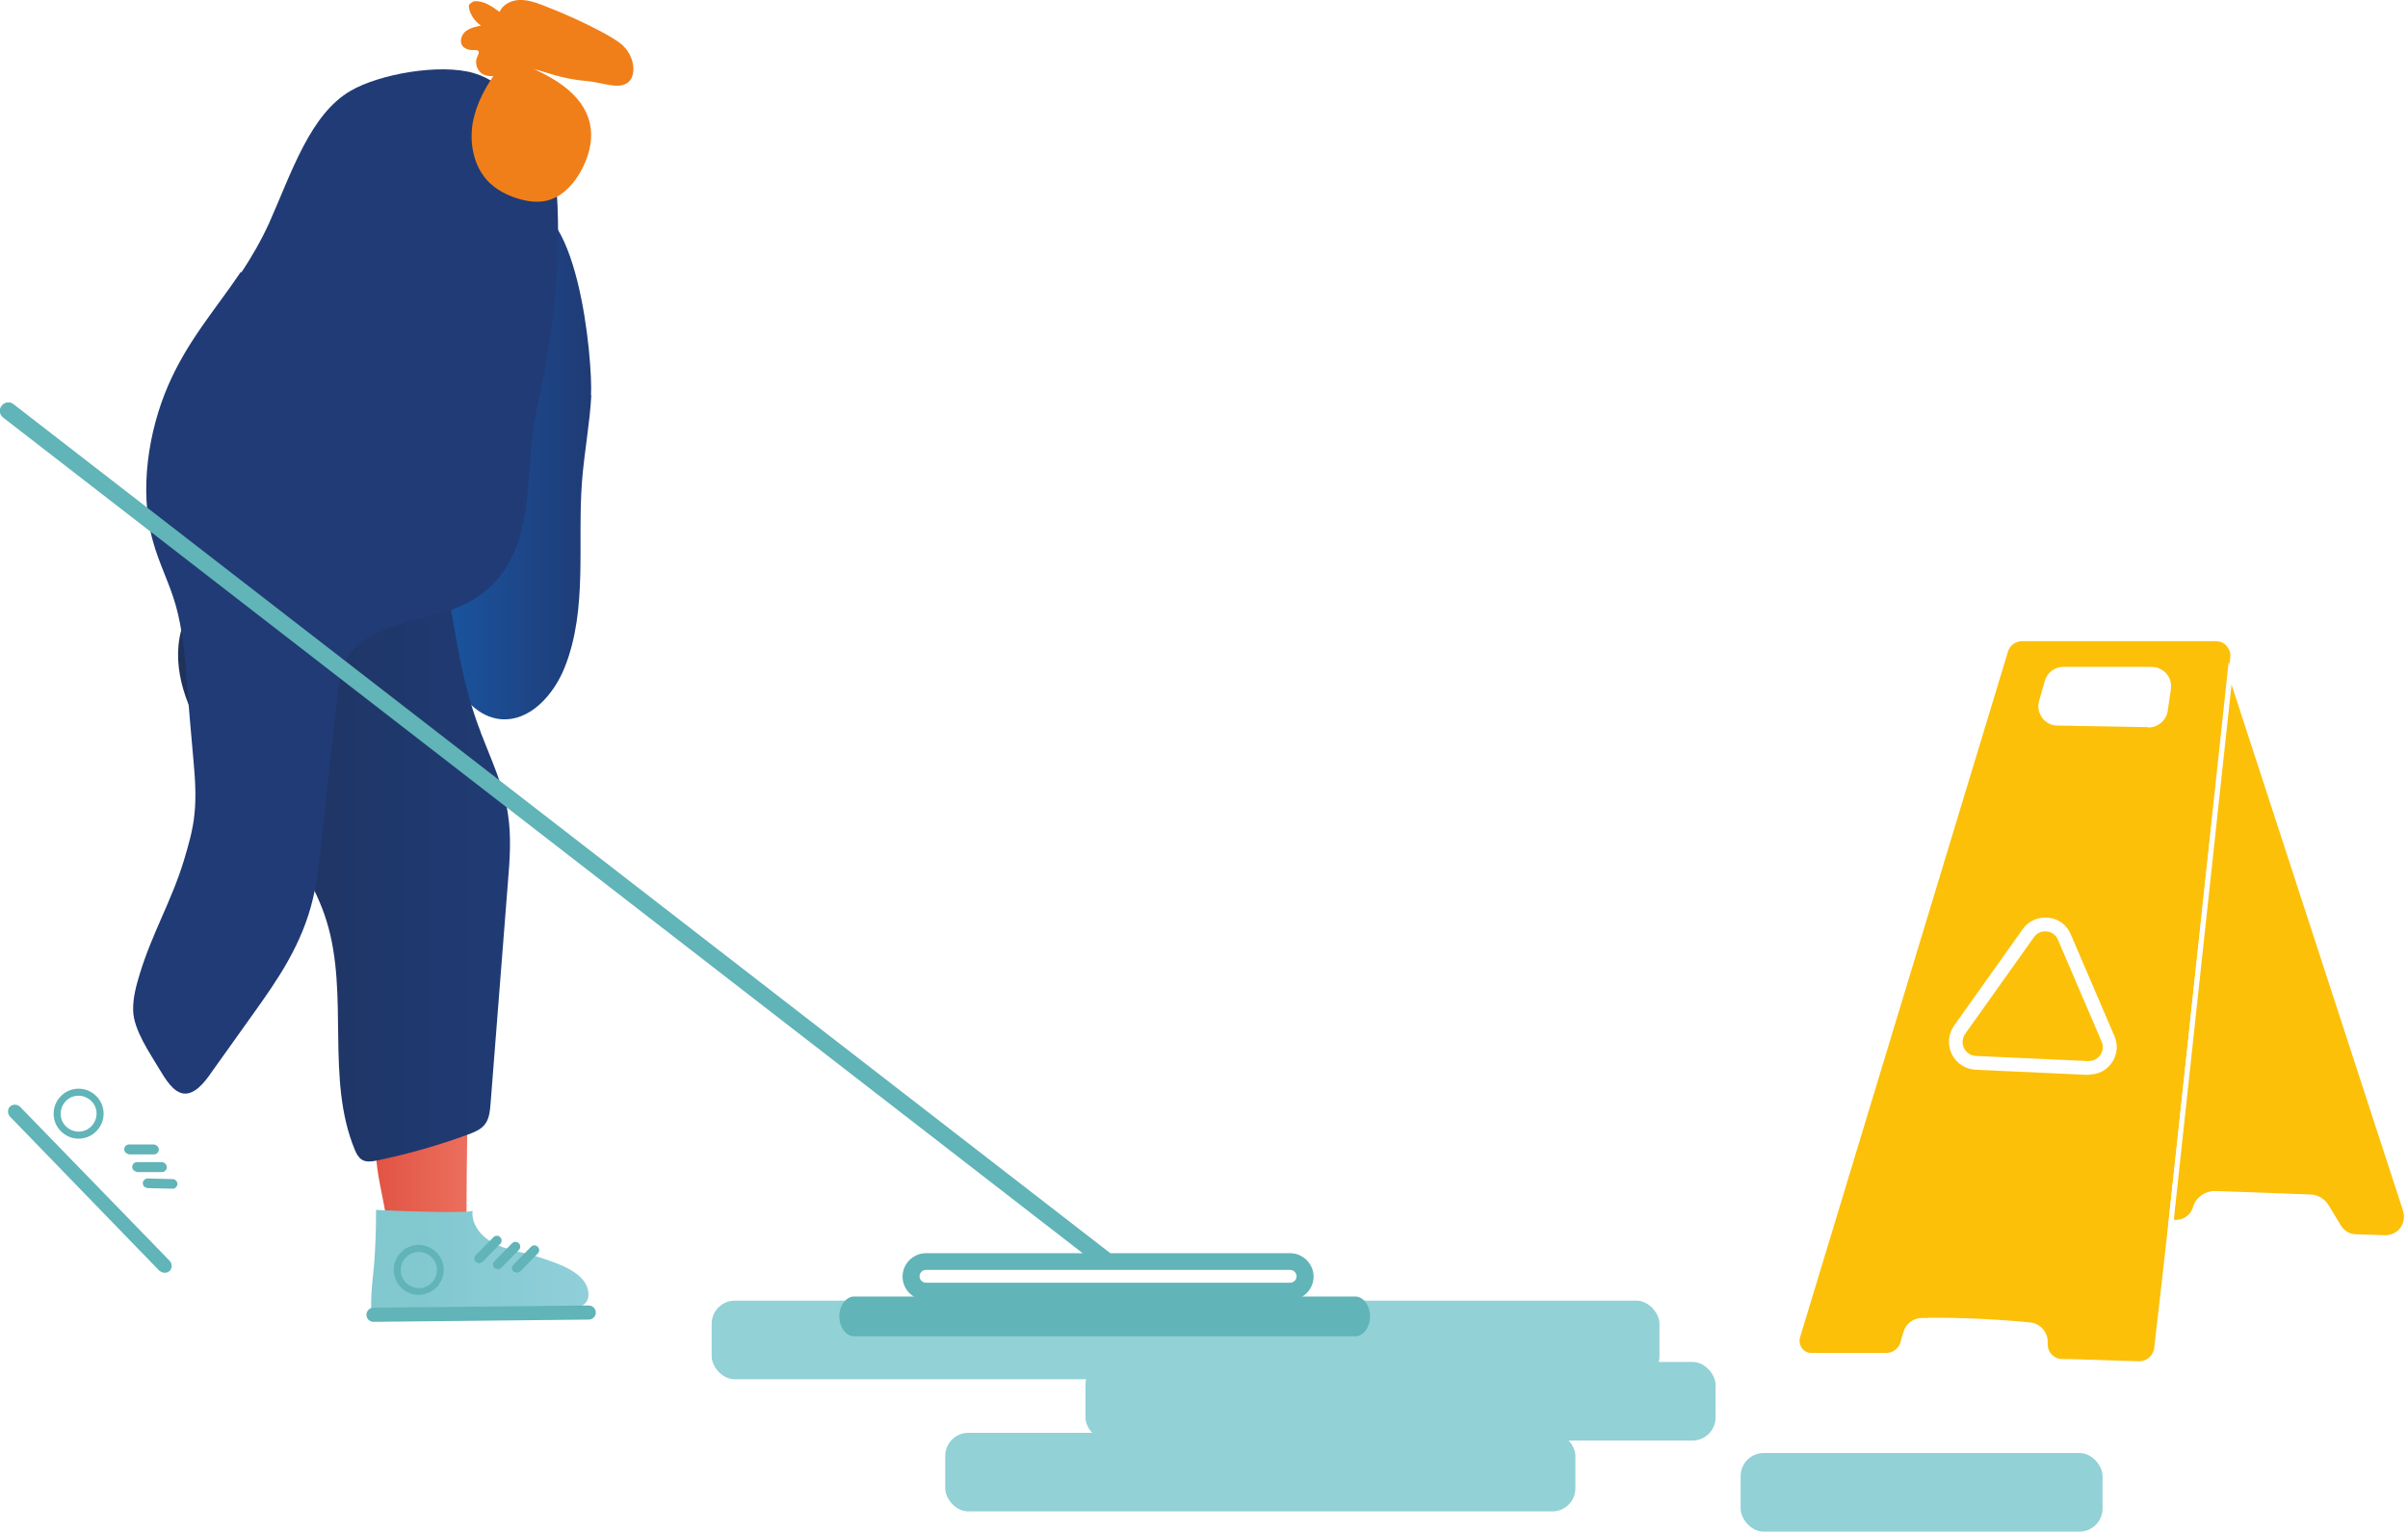 <svg viewBox="0 0 75.05 47.75" xmlns:xlink="http://www.w3.org/1999/xlink" xmlns="http://www.w3.org/2000/svg" data-name="Capa 2" id="Capa_2">
  <defs>
    <style>
      .cls-1 {
        fill: url(#_8);
      }

      .cls-2 {
        fill: url(#_2);
      }

      .cls-3 {
        fill: url(#_10);
      }

      .cls-4 {
        fill: url(#_20);
      }

      .cls-5 {
        fill: url(#_2-4);
      }

      .cls-6 {
        fill: url(#_2-2);
      }

      .cls-7 {
        fill: url(#_2-3);
      }

      .cls-8 {
        fill: url(#_2-6);
      }

      .cls-9 {
        fill: url(#_2-5);
      }

      .cls-10 {
        fill: url(#_8-2);
      }

      .cls-11 {
        fill: #fff;
      }

      .cls-12 {
        fill: #f07f19;
      }

      .cls-13 {
        fill: #fcc009;
      }

      .cls-14 {
        fill: #92d1d6;
      }

      .cls-15 {
        fill: #203b75;
      }

      .cls-16 {
        fill: #61b4b7;
      }

      .cls-17 {
        fill: url(#_20-2);
      }
    </style>
    <linearGradient gradientUnits="userSpaceOnUse" gradientTransform="translate(-311.24)" y2="36.36" x2="325.82" y1="36.36" x1="322.96" data-name="2" id="_2">
      <stop stop-color="#e15444" offset="0"></stop>
      <stop stop-color="#ec6f5d" offset="1"></stop>
    </linearGradient>
    <linearGradient gradientTransform="translate(28.72 -352.44) rotate(50.15)" y2="265.2" x2="281.61" y1="265.2" x1="278.76" data-name="2" id="_2-2"></linearGradient>
    <linearGradient gradientUnits="userSpaceOnUse" gradientTransform="translate(-311.24)" y2="14.41" x2="329.67" y1="14.41" x1="324.91" data-name="8" id="_8">
      <stop stop-color="#1955a1" offset="0"></stop>
      <stop stop-color="#203b75" offset="1"></stop>
    </linearGradient>
    <linearGradient gradientUnits="userSpaceOnUse" gradientTransform="translate(-311.24)" y2="26.57" x2="327.14" y1="26.57" x1="316.79" data-name="10" id="_10">
      <stop stop-color="#1e325a" offset="0"></stop>
      <stop stop-color="#203b75" offset="1"></stop>
    </linearGradient>
    <linearGradient gradientUnits="userSpaceOnUse" gradientTransform="translate(-558.28) rotate(-180) scale(1 -1)" y2="39.29" x2="-569.84" y1="39.29" x1="-576.62" data-name="20" id="_20">
      <stop stop-color="#90cfd9" offset="0"></stop>
      <stop stop-color="#81c8cf" offset=".8"></stop>
    </linearGradient>
    <linearGradient gradientTransform="translate(-170.67 -515.73) rotate(-133.54) scale(1 -1)" y2="253.39" x2="-516.76" y1="253.39" x1="-523.54" data-name="20" id="_20-2"></linearGradient>
    <linearGradient gradientTransform="translate(784.22 -100.74) rotate(168.2) scale(1 -1)" y2="-55.01" x2="775.32" y1="-55.01" x1="771.82" data-name="2" id="_2-3"></linearGradient>
    <linearGradient gradientTransform="translate(784.22 -100.74) rotate(168.2) scale(1 -1)" y2="-55.88" x2="773.5" y1="-55.88" x1="769.92" data-name="2" id="_2-4"></linearGradient>
    <linearGradient y2="23.53" x2="328" y1="23.53" x1="324.79" data-name="2" id="_2-5"></linearGradient>
    <linearGradient gradientTransform="translate(-287.18 -88.04) rotate(9.03)" y2="57.09" x2="307.77" y1="57.09" x1="304.76" data-name="2" id="_2-6"></linearGradient>
    <linearGradient y2="9.76" x2="324.95" y1="9.76" x1="313.69" data-name="8" id="_8-2"></linearGradient>
  </defs>
  <g data-name="Capa 1" id="Capa_1-2">
    <g>
      <g>
        <g>
          <path d="M69.05,19.92h-6.04c-.23,0-.44,.15-.51,.38l-6.47,21.38c-.09,.28,.13,.57,.42,.57h2.33c.25,0,.46-.17,.52-.42,.02-.1,.05-.2,.09-.3,.07-.22,.27-.37,.5-.37,1.11,0,2.27,.04,3.38,.15,.28,.03,.49,.28,.47,.57-.02,.31,.22,.56,.53,.57,.8,.02,1.6,.06,2.4,.07,.27,0,.51-.2,.54-.47,.83-7.18,1.55-14.36,2.37-21.53,.04-.32-.21-.59-.53-.59Zm-1.47,1.56l-.1,.68c-.04,.26-.27,.46-.54,.45l-2.82-.05c-.35,0-.6-.34-.5-.68l.18-.63c.06-.23,.27-.39,.51-.39h2.75c.33,0,.58,.29,.53,.61Z" class="cls-13"></path>
          <path d="M66.68,42.59s0,0-.01,0c-.41,0-.84-.02-1.24-.04-.39-.01-.77-.03-1.16-.03-.17,0-.33-.07-.44-.2-.11-.12-.17-.28-.16-.45,.02-.25-.17-.47-.41-.49-1.06-.11-2.2-.16-3.38-.15-.2,0-.37,.13-.43,.32-.04,.11-.06,.21-.08,.29-.06,.28-.31,.47-.59,.47h-2.33c-.16,0-.31-.08-.41-.21-.1-.13-.13-.3-.08-.45l6.48-21.38c.08-.26,.31-.43,.58-.43h6.04c.17,0,.34,.07,.45,.2,.11,.13,.17,.3,.15,.47-.41,3.57-.8,7.2-1.18,10.71-.38,3.55-.78,7.22-1.19,10.82-.04,.31-.29,.54-.6,.54Zm-6.58-1.51c1.11,0,2.18,.05,3.18,.15,.32,.03,.56,.32,.54,.65,0,.13,.03,.25,.12,.34,.09,.1,.21,.15,.34,.15,.39,0,.77,.02,1.16,.03,.41,.01,.83,.03,1.24,.04,0,0,0,0,0,0,.23,0,.43-.18,.46-.41,.42-3.61,.81-7.27,1.19-10.82,.38-3.51,.77-7.14,1.18-10.71,.02-.13-.03-.26-.11-.36-.09-.1-.21-.15-.34-.15h-6.04c-.2,0-.38,.13-.44,.33l-6.48,21.38c-.03,.11-.01,.23,.06,.33,.07,.1,.18,.15,.3,.15h2.33c.21,0,.4-.15,.45-.36,.02-.09,.05-.19,.09-.31,.08-.25,.31-.42,.57-.42,.07,0,.14,0,.21,0Zm6.85-18.41s0,0-.01,0l-2.82-.05c-.19,0-.36-.09-.47-.24-.11-.15-.15-.34-.1-.52l.18-.63c.07-.26,.31-.44,.58-.44h2.75c.18,0,.34,.08,.46,.21,.11,.13,.17,.31,.14,.49l-.1,.68c-.05,.29-.3,.51-.6,.51Zm-2.65-1.75c-.21,0-.39,.14-.44,.34l-.18,.63c-.04,.14-.01,.28,.07,.4,.09,.12,.22,.18,.36,.19l2.82,.05s0,0,0,0c.23,0,.42-.17,.46-.39l.1-.68c.02-.13-.02-.27-.11-.37-.09-.1-.22-.16-.35-.16h-2.75Z" class="cls-11"></path>
        </g>
        <g>
          <path d="M63.22,29.09l-2.14,3.01c-.3,.42-.02,1,.5,1.03l3.5,.16c.48,.02,.82-.47,.63-.91l-1.36-3.17c-.2-.47-.83-.54-1.13-.12Z" class="cls-13"></path>
          <path d="M65.11,33.51s-.03,0-.04,0l-3.5-.16c-.32-.02-.6-.2-.74-.49-.14-.29-.11-.62,.07-.88l2.14-3.01c.18-.26,.48-.39,.8-.36,.32,.03,.58,.23,.7,.52l1.36,3.17c.12,.28,.09,.59-.08,.83-.16,.24-.43,.37-.71,.37Zm-1.72-4.29l-2.14,3.01c-.09,.13-.11,.3-.04,.44,.07,.15,.21,.24,.37,.25l3.5,.16c.16,0,.29-.06,.38-.19,.09-.13,.1-.28,.04-.42l-1.36-3.17c-.06-.15-.2-.25-.35-.26-.16-.02-.31,.05-.4,.18h0Z" class="cls-11"></path>
        </g>
        <g>
          <path d="M69.49,21l5.45,16.74c.14,.42-.18,.85-.63,.84l-.91-.03c-.22,0-.41-.12-.52-.31l-.38-.63c-.11-.18-.31-.3-.52-.31l-2.95-.11c-.29-.01-.55,.17-.63,.45h0c-.08,.25-.29,.42-.55,.45h-.2s1.84-17.1,1.84-17.1Z" class="cls-13"></path>
          <path d="M74.34,38.64s-.02,0-.02,0l-.91-.03c-.24,0-.46-.13-.58-.34l-.38-.63c-.1-.16-.27-.26-.46-.27l-2.95-.11c-.26,0-.49,.16-.56,.4-.09,.28-.33,.47-.61,.5h-.29s1.88-17.52,1.88-17.52l5.56,17.06c.07,.22,.03,.46-.11,.65-.14,.18-.34,.28-.57,.28Zm-5.32-1.51s.02,0,.03,0l2.95,.11c.24,0,.46,.14,.58,.34l.38,.63c.1,.16,.27,.27,.47,.27l.91,.03c.18,0,.36-.08,.47-.23,.11-.15,.14-.34,.09-.52l-5.35-16.42-1.8,16.69h.12c.22-.02,.42-.18,.48-.4,.09-.3,.37-.5,.68-.5Z" class="cls-11"></path>
        </g>
      </g>
      <path d="M12.05,37.99c.04,.32,.11,.68,.36,.87,.2,.15,.47,.17,.71,.17,.46,0,.98-.05,1.24-.42,.17-.25,.18-.57,.18-.87,0-.74,.01-1.49,.02-2.23,0-.31,0-.62-.07-.92s-.24-.59-.5-.75c-.83-.51-1.84,.43-2.14,1.17-.35,.86,.07,2.1,.19,2.98Z" class="cls-2"></path>
      <path d="M2.71,32.79c-.22,.24-.45,.52-.44,.84,.01,.25,.17,.46,.33,.66,.29,.35,.67,.72,1.12,.69,.3-.02,.55-.22,.78-.41,.58-.47,1.15-.94,1.73-1.41,.24-.2,.48-.39,.66-.65,.18-.25,.3-.56,.25-.87-.14-.97-1.51-1.14-2.27-.89-.88,.28-1.57,1.4-2.16,2.05Z" class="cls-6"></path>
      <path d="M18.43,12.32c-.05,.9-.22,1.78-.29,2.68-.15,1.94,.18,3.97-.53,5.78-.34,.87-1.09,1.73-2.02,1.64-.66-.07-1.19-.62-1.42-1.23s-.23-1.3-.22-1.96c.02-1.12,.07-2.24-.02-3.35-.07-.86-.21-1.71-.25-2.57-.06-1.31,.13-2.62,.56-3.86,.28-.81,.89-2.71,1.82-3,1.95-.61,2.42,4.82,2.36,5.88Z" class="cls-1"></path>
      <path d="M14.98,22.83c.32,.83,.71,1.65,.85,2.54,.11,.71,.06,1.43,0,2.14-.18,2.3-.36,4.6-.54,6.89-.02,.24-.04,.5-.2,.68-.13,.15-.32,.22-.5,.29-.93,.34-1.88,.61-2.84,.81-.16,.03-.34,.06-.48-.03-.1-.07-.16-.18-.21-.3-.92-2.22-.17-4.83-.88-7.13-.65-2.11-2.42-3.66-3.63-5.5-.7-1.06-1.23-2.35-.9-3.58,.29-1.08,1.22-1.9,2.25-2.31,1.04-.41,2.18-.46,3.3-.42,1.19,.04,2.52,.23,2.76,1.54,.27,1.5,.46,2.93,1.02,4.37Z" class="cls-3"></path>
      <path d="M7.51,8.47c-.78,1.16-1.66,2.14-2.27,3.55-.61,1.41-.91,3.26-.48,4.83,.19,.71,.52,1.32,.72,2.03,.2,.71,.27,1.48,.33,2.24,.07,.86,.14,1.73,.22,2.59,.05,.56,.09,1.12,.03,1.68-.05,.5-.19,.97-.33,1.44-.38,1.25-.99,2.27-1.37,3.52-.11,.36-.22,.75-.21,1.15,.01,.61,.54,1.36,.81,1.82,.21,.35,.44,.72,.75,.77,.35,.05,.66-.33,.91-.7,.42-.59,.85-1.19,1.27-1.78,.75-1.05,1.53-2.16,1.87-3.62,.13-.56,.2-1.15,.26-1.73,.17-1.56,.34-3.12,.51-4.67,.03-.27,.06-.54,.14-.78,.13-.38,.38-.62,.63-.8,.73-.52,1.55-.64,2.34-.86,.79-.22,1.61-.6,2.16-1.5,.86-1.42,.57-3.25,.93-4.9,.42-1.98,.7-3.76,.66-5.87-.01-.66-.05-1.33-.22-1.94-.37-1.33-1.46-2.38-2.4-2.66-1.06-.31-2.95,.03-3.84,.55-1.26,.73-1.83,2.52-2.54,4.12-.26,.57-.56,1.08-.87,1.55Z" class="cls-15"></path>
      <g>
        <path d="M11.56,40.82c2.22,.06,4.11-.02,6.37-.07,.1,0,.2-.03,.28-.09,.1-.08,.14-.21,.13-.34-.02-.43-.46-.71-.86-.88-.34-.14-.69-.26-1.05-.35-.39-.1-.79-.17-1.13-.38-.34-.2-.62-.58-.57-.97-.01,.1-2.55,.01-3.01-.02,0,.73-.02,1.05-.04,1.41-.03,.56-.13,1.08-.11,1.68Z" class="cls-4"></path>
        <g>
          <path d="M13.06,40.37c-.43,0-.78-.34-.79-.77,0-.43,.34-.78,.77-.79,.43,0,.78,.34,.79,.77,0,.43-.34,.78-.77,.79Zm-.01-1.34c-.31,0-.56,.26-.56,.57,0,.31,.26,.56,.57,.56,.31,0,.56-.26,.56-.57,0-.31-.26-.56-.57-.56Z" class="cls-16"></path>
          <g>
            <path d="M15.52,39.53s-.06-.01-.08-.03c-.04-.04-.04-.11,0-.16l.55-.56s.11-.04,.16,0,.04,.11,0,.16l-.55,.56s-.05,.03-.08,.03Z" class="cls-16"></path>
            <path d="M15.52,39.57s-.08-.01-.11-.04c-.06-.06-.06-.15,0-.21l.55-.56c.06-.06,.15-.06,.21,0,.06,.06,.06,.15,0,.21l-.55,.56s-.07,.04-.11,.05Zm.55-.78s-.04,0-.05,.02l-.55,.56s-.03,.07,0,.1c.03,.03,.07,.03,.1,0l.55-.56s.03-.07,0-.1c-.01-.01-.03-.02-.05-.02Z" class="cls-16"></path>
          </g>
          <g>
            <path d="M14.94,39.34s-.06-.01-.08-.03c-.04-.04-.04-.11,0-.16l.55-.56s.11-.04,.16,0,.04,.11,0,.16l-.55,.56s-.05,.03-.08,.03Z" class="cls-16"></path>
            <path d="M14.94,39.38s-.08-.01-.11-.04c-.06-.06-.06-.15,0-.21l.55-.56c.06-.06,.15-.06,.21,0,.06,.06,.06,.15,0,.21l-.55,.56s-.07,.04-.11,.05Zm.55-.78s-.04,0-.05,.02l-.55,.56s-.03,.07,0,.1c.03,.03,.07,.03,.1,0l.55-.56s.03-.07,0-.1c-.01-.01-.03-.02-.05-.02Z" class="cls-16"></path>
          </g>
          <g>
            <path d="M16.11,39.64s-.06-.01-.08-.03c-.04-.04-.04-.11,0-.16l.55-.56s.11-.04,.16,0,.04,.11,0,.16l-.55,.56s-.05,.03-.08,.03Z" class="cls-16"></path>
            <path d="M16.11,39.68s0,0,0,0h0s-.08-.02-.11-.04c-.06-.06-.06-.15,0-.21l.55-.56c.06-.06,.15-.06,.21,0,.06,.06,.06,.15,0,.21l-.55,.56s-.07,.04-.11,.04Zm0-.08s.04,0,.05-.02l.55-.56s.03-.07,0-.1c-.03-.03-.07-.03-.1,0l-.55,.56s-.03,.07,0,.1c.01,.01,.03,.02,.05,.02Z" class="cls-16"></path>
          </g>
        </g>
        <path d="M18.35,41.14l-6.71,.07c-.12,0-.22-.1-.22-.22,0-.12,.1-.22,.22-.22l6.71-.07c.12,0,.22,.1,.22,.22,0,.12-.1,.22-.22,.22Z" class="cls-16"></path>
      </g>
      <g>
        <path d="M.53,34.48c1.48,1.65,2.85,2.97,4.43,4.57,.07,.07,.16,.13,.26,.14,.12,.02,.25-.04,.34-.13,.3-.31,.2-.82,.05-1.23-.13-.35-.29-.68-.47-1.01-.19-.35-.42-.69-.51-1.08s0-.85,.31-1.09c-.08,.06-1.76-1.84-2.06-2.2-.53,.5-.78,.71-1.05,.95-.43,.36-.87,.65-1.29,1.07Z" class="cls-17"></path>
        <g>
          <path d="M1.89,35.26c-.3-.31-.29-.8,.02-1.1,.31-.3,.8-.29,1.1,.02,.3,.31,.29,.8-.02,1.1-.31,.3-.8,.29-1.1-.02Zm.96-.93c-.22-.22-.57-.23-.79-.01-.22,.22-.23,.57-.01,.79s.57,.23,.79,.01c.22-.22,.23-.57,.01-.79Z" class="cls-16"></path>
          <g>
            <path d="M4.19,36.46s-.03-.05-.03-.08c0-.06,.05-.11,.11-.11h.78c.06,.01,.11,.06,.11,.12,0,.06-.05,.11-.11,.11h-.78s-.06-.02-.08-.04Z" class="cls-16"></path>
            <path d="M4.16,36.49s-.04-.07-.04-.11c0-.08,.07-.15,.15-.15h.78c.08,.01,.15,.08,.15,.16,0,.08-.07,.15-.15,.15h-.78s-.08-.03-.11-.06Zm.94-.14s-.03-.02-.05-.02h-.78s-.07,.02-.07,.06c0,.04,.03,.07,.07,.07h.78s.07-.02,.07-.06c0-.02,0-.04-.02-.05Z" class="cls-16"></path>
          </g>
          <g>
            <path d="M3.94,35.91s-.03-.05-.03-.08c0-.06,.05-.11,.11-.11h.78c.06,.01,.11,.06,.11,.12,0,.06-.05,.11-.11,.11h-.78s-.06-.02-.08-.04Z" class="cls-16"></path>
            <path d="M3.91,35.94s-.04-.07-.04-.11c0-.08,.07-.15,.15-.15h.78c.08,.01,.15,.08,.15,.16,0,.08-.07,.15-.15,.15h-.78s-.08-.03-.11-.06Zm.94-.14s-.03-.02-.05-.02h-.78s-.07,.02-.07,.06c0,.04,.03,.07,.07,.07h.78s.07-.02,.07-.06c0-.02,0-.04-.02-.05Z" class="cls-16"></path>
          </g>
          <g>
            <path d="M4.52,36.97s-.03-.05-.03-.08c0-.06,.05-.11,.11-.11l.78,.02c.06,0,.11,.05,.11,.11,0,.06-.05,.11-.11,.11l-.78-.02s-.06-.01-.08-.03Z" class="cls-16"></path>
            <path d="M4.49,37s0,0,0,0h0s-.04-.07-.04-.11c0-.08,.07-.15,.15-.15l.78,.02c.08,0,.15,.07,.15,.15,0,.08-.07,.15-.15,.15l-.78-.02s-.08-.02-.11-.05Zm.06-.06s.03,.02,.05,.02l.78,.02s.07-.03,.07-.07c0-.04-.03-.07-.07-.07l-.78-.02s-.07,.03-.07,.07c0,.02,0,.04,.02,.05Z" class="cls-16"></path>
          </g>
        </g>
        <path d="M4.98,39.63L.31,34.81c-.08-.09-.08-.23,0-.31s.23-.08,.31,0l4.67,4.81c.08,.09,.08,.23,0,.31s-.23,.08-.31,0Z" class="cls-16"></path>
      </g>
      <g>
        <path d="M19.42,1.42c-.19-.16-.4-.28-.62-.4-.61-.33-1.24-.61-1.89-.86-.23-.09-.48-.17-.73-.16-.25,.01-.51,.14-.61,.37-.24-.17-.5-.36-.79-.33-.04,0-.14,.08-.16,.11-.02,.03,0,.12,.01,.16,.06,.2,.19,.37,.36,.49-.16,.03-.34,.07-.47,.17-.13,.1-.2,.3-.12,.44,.07,.12,.24,.16,.38,.15,.04,0,.09,0,.12,.02,.05,.05,0,.12-.02,.18-.09,.17-.03,.4,.12,.52,.16,.12,.39,.11,.59,.05,.2-.06,.38-.16,.58-.19,.35-.06,.7,.08,1.04,.18,.36,.11,.73,.18,1.11,.21,.29,.03,.57,.12,.85,.14,.77,.06,.67-.88,.24-1.25Z" class="cls-12"></path>
        <path d="M13.92,3.16c-.1,.4,.12,.81,.36,1.14,.3,.41,.68,.78,1.14,.98,.47,.2,1.03,.21,1.46-.06,.33-.21,.55-.58,.62-.97,.07-.39,0-.79-.15-1.16-.25-.59-.78-1.23-1.43-1.39-.27-.07-.39,.02-.58,.2-.23,.23-.5,.34-.77,.51-.29,.17-.57,.41-.65,.75Z" class="cls-7"></path>
        <path d="M18.06,5.41c-.23,.4-.59,.75-1.04,.85-.28,.06-.58,.02-.85-.06-.37-.11-.72-.29-.98-.57-.43-.47-.56-1.16-.46-1.78,.11-.63,.43-1.2,.81-1.71,.07-.09,.14-.18,.25-.23,.15-.06,.31,0,.46,.07,.51,.22,1.02,.45,1.45,.81,.87,.74,.91,1.66,.37,2.61Z" class="cls-12"></path>
        <path d="M19.06,2.06c.17,.2,.14,.49,.1,.75-.05,.27-.11,.54-.18,.81-.03,.13-.07,.26-.15,.37s-.21,.19-.34,.19c-.13,0-.24-.1-.37-.13-.22-.05-.44,.08-.67,.09-.13,0-.27-.04-.39-.09-.35-.13-.67-.34-.89-.64-.22-.3-.31-.7-.19-1.05-.5-.12-.72-.78-.57-1.28,.05-.18,.18-.36,.36-.41,.19-.06,.41,.04,.54,.19,.13,.15,.2,.35,.25,.55,.07-.17,.28-.32,.47-.31,.11,0,.22,.06,.32,.1,.6,.28,1.28,.36,1.71,.86Z" class="cls-5"></path>
      </g>
      <g>
        <g>
          <rect ry=".72" rx=".72" height="2.45" width="29.54" y="40.55" x="22.18" class="cls-14"></rect>
          <rect ry=".72" rx=".72" height="2.45" width="19.64" y="42.46" x="33.83" class="cls-14"></rect>
          <rect ry=".72" rx=".72" height="2.45" width="19.64" y="44.67" x="29.46" class="cls-14"></rect>
          <rect ry=".72" rx=".72" height="2.45" width="11.28" y="45.3" x="54.25" class="cls-14"></rect>
        </g>
        <path d="M34.42,39.53c-.06,0-.11-.02-.16-.06L.1,13.02c-.12-.09-.14-.26-.05-.37,.09-.12,.26-.14,.37-.05l34.16,26.45c.12,.09,.14,.26,.05,.37-.05,.07-.13,.1-.21,.1Z" class="cls-16"></path>
        <path d="M40.21,40.53h-11.35c-.4,0-.73-.33-.73-.73s.33-.73,.73-.73h11.35c.4,0,.73,.33,.73,.73s-.33,.73-.73,.73Zm-11.35-.94c-.11,0-.2,.09-.2,.2,0,.11,.09,.2,.2,.2h11.35c.11,0,.2-.09,.2-.2s-.09-.2-.2-.2h-11.35Z" class="cls-16"></path>
        <path d="M42.24,41.66h-15.62c-.25,0-.46-.28-.46-.62s.21-.62,.46-.62h15.62c.25,0,.46,.28,.46,.62s-.21,.62-.46,.62Z" class="cls-16"></path>
      </g>
      <path d="M13.62,23.17c-.11,.36-.12,.78,.12,1.08,.03,.04,.07,.08,.12,.1,.11,.04,.23-.05,.29-.16,.09-.16,.1-.35,.19-.5,.09-.15,.33-.25,.44-.11,.05,.06,.06,.16,.04,.24-.03,.19-.14,.37-.31,.47-.11,.07-.25,.12-.33,.23-.11,.17-.02,.42,.16,.52,.18,.1,.4,.08,.59,.02-.08-.02-.16,.01-.21,.08-.06,.06-.03,.17,.04,.22,.07,.05,.16,.06,.24,.06,.56,.03,1.18-.13,1.48-.6,.16-.25,.2-.55,.23-.85,.04-.39,.06-.79-.02-1.17s-.28-.75-.61-.97c-.95-.62-2.2,.46-2.47,1.34Z" class="cls-9"></path>
      <path d="M5.08,15.38c.12,.38,.63,.66,.61,1.04-.02,.3-.35,.47-.66,.57-.09,.03-.18,.06-.22,.13-.06,.11,.03,.25,.16,.32,.12,.06,.27,.07,.41,.07-.09,0-.19,0-.26,.04-.14,.09-.07,.32,.08,.42,.15,.1,.35,.11,.53,.11-.13,.05-.23,.13-.3,.24,.17,.16,.45,.16,.68,.12,1.29-.22,2.16-1.58,1.44-2.76-.27-.45-.69-.94-1.16-1.24-.84-.55-1.56,.14-1.3,.95Z" class="cls-8"></path>
      <path d="M5.5,5.67c-1.01,.41-2.1,.89-2.65,1.83-.4,.7-.45,1.55-.39,2.35,.13,1.67,.67,3.31,1.56,4.73,.13,.2,.26,.4,.45,.53,.39,.28,.92,.25,1.4,.2,.47-.05,.97-.1,1.33-.41,.48-.41,.55-1.13,.44-1.76-.11-.62-.38-1.22-.42-1.85,0-.12,0-.25,.05-.36,.08-.13,.23-.2,.38-.25,1.16-.4,2.42-.45,3.59-.84,1.16-.39,2.31-1.27,2.45-2.49,.09-.77-.25-1.54-.77-2.12-1.95-2.18-5.17-.5-7.42,.42Z" class="cls-10"></path>
    </g>
  </g>
</svg>